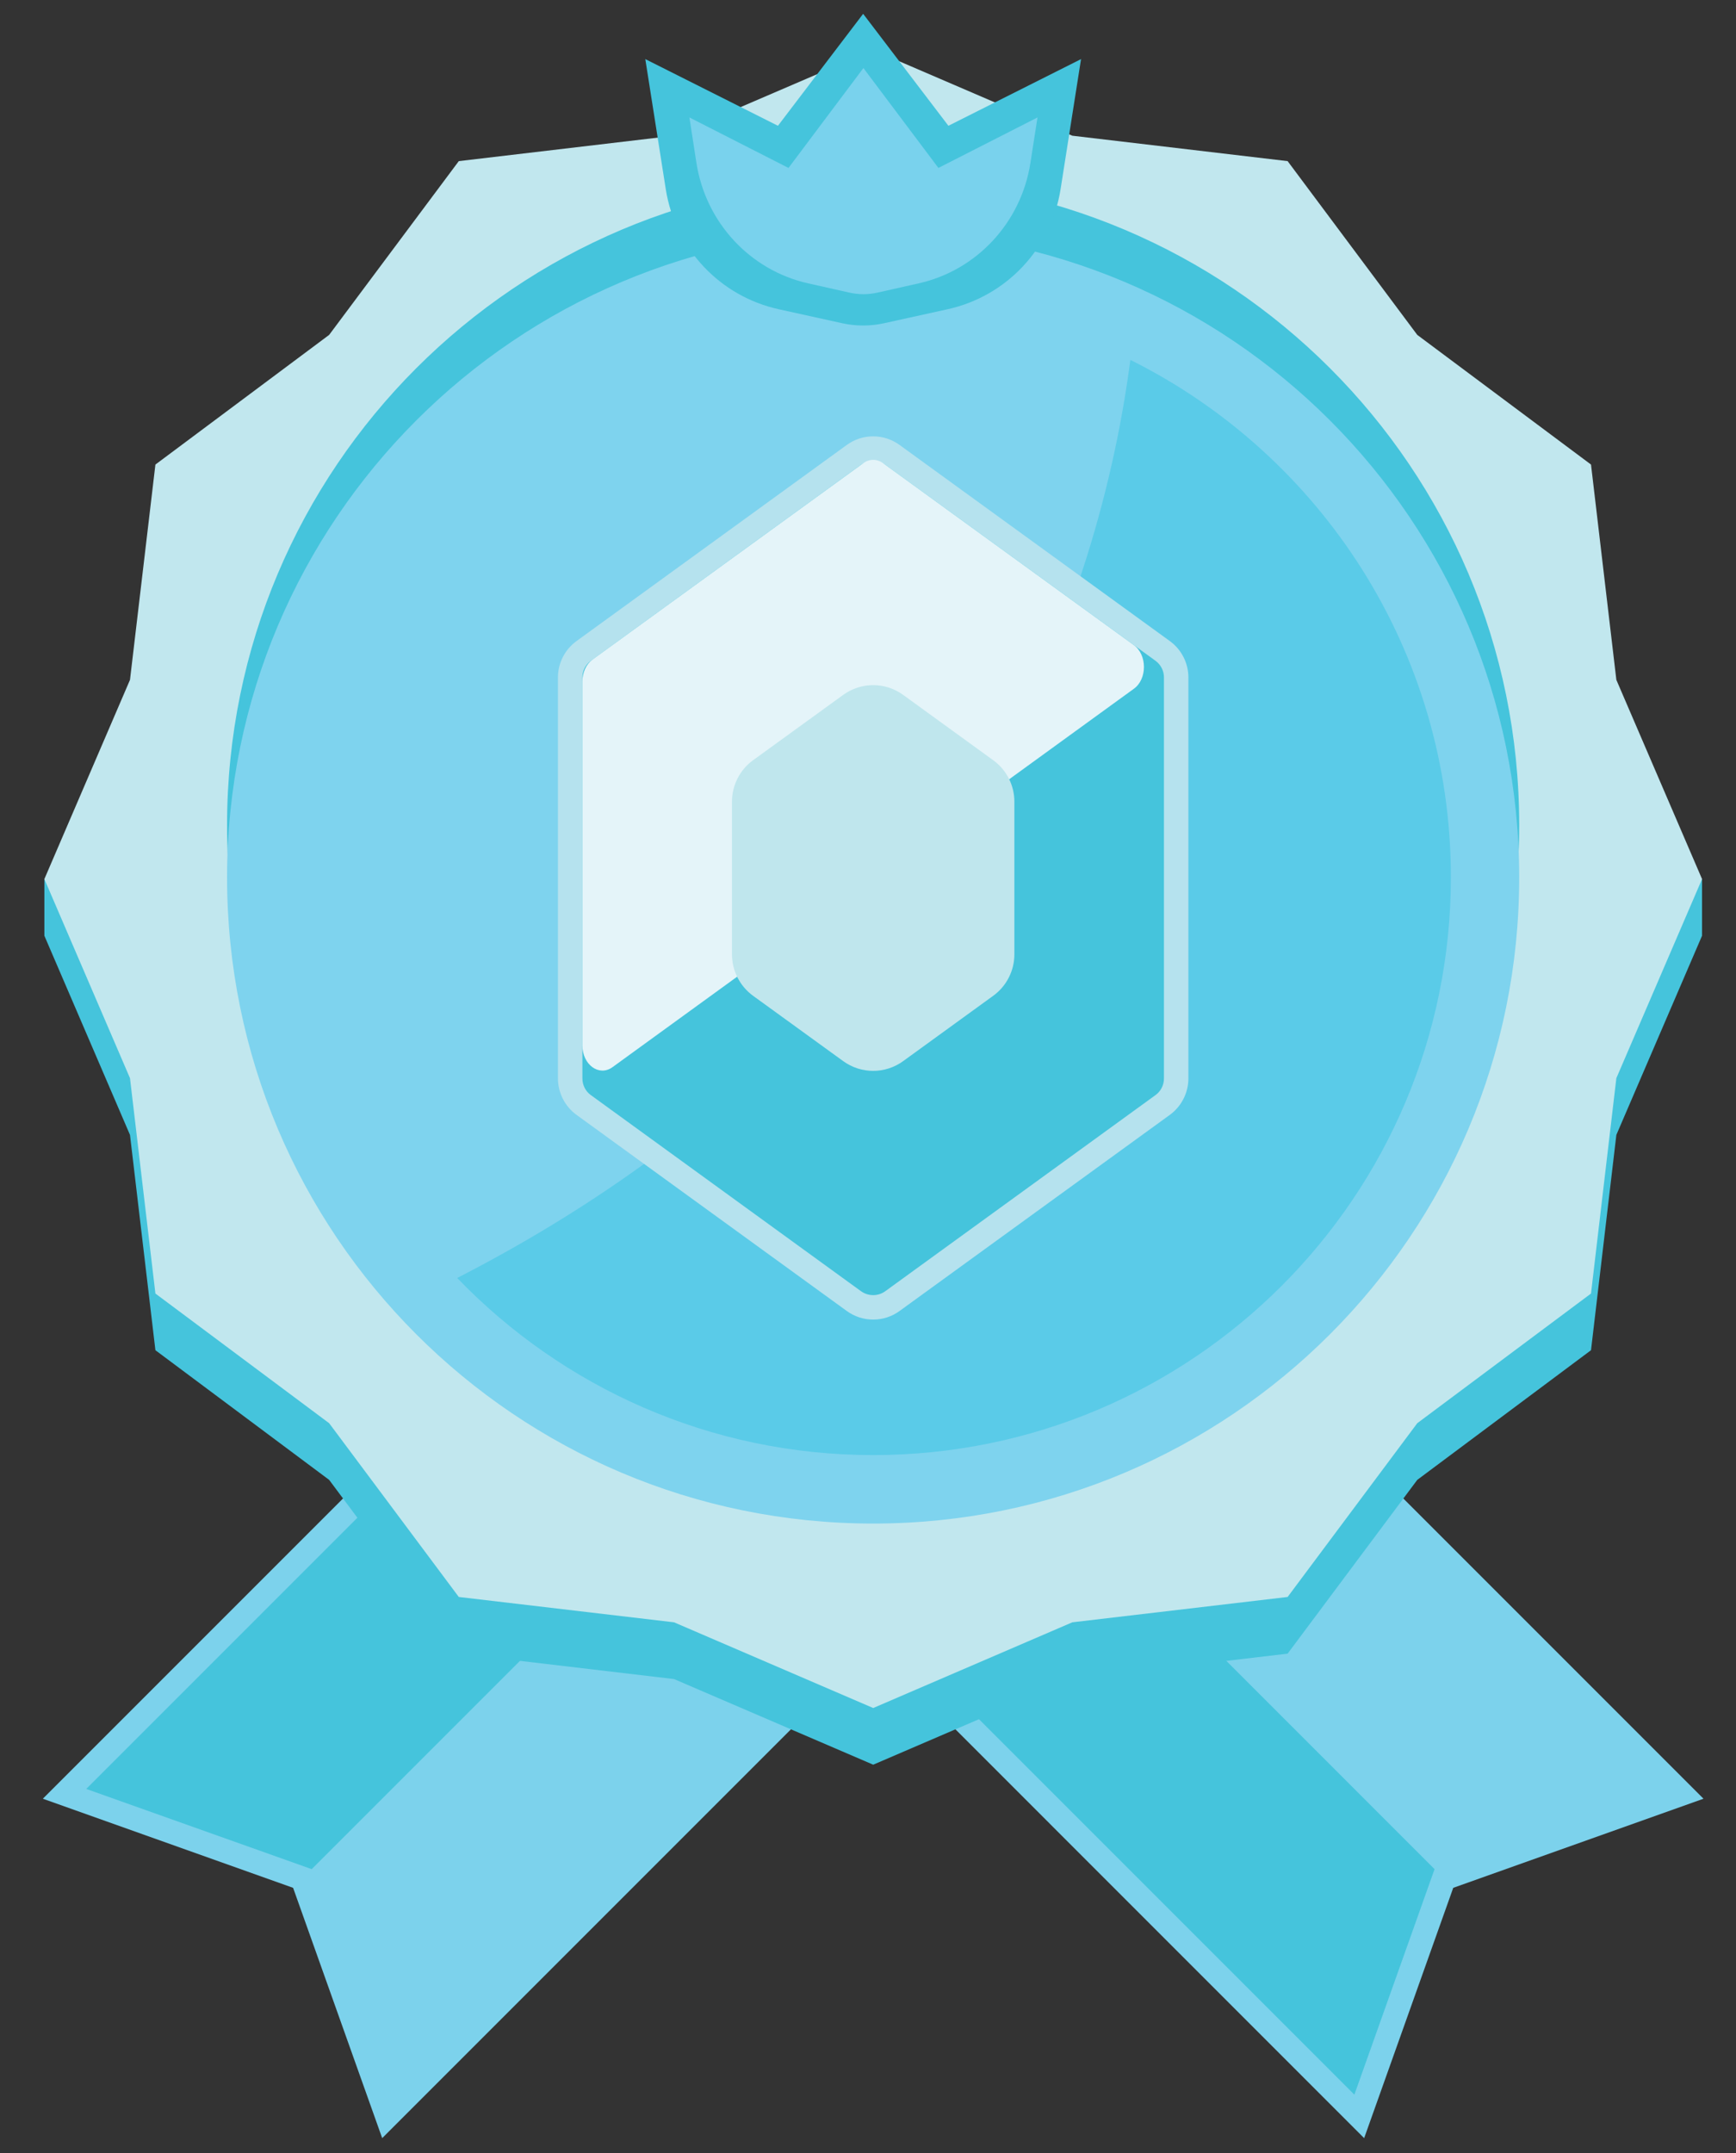 <svg width="25" height="31" viewBox="0 0 25 31" fill="none" xmlns="http://www.w3.org/2000/svg">
<rect x="0" y="0" width="25" height="31" fill="#333333" stroke="none"/>
<path d="M19.645 30.786L20.928 27.182L24.532 25.899L10.574 11.941L5.688 16.828L19.645 30.786Z" fill="#7CD2EC"/>
<path d="M8.373 14.627L20.659 26.913L19.504 30.16L6.172 16.828L8.373 14.627Z" fill="#45C4DC"/>
<path d="M14.575 11.941L0.617 25.899L4.221 27.182L5.504 30.786L19.462 16.828" fill="#7CD2EC"/>
<path d="M16.775 14.627L4.489 26.913L1.242 25.758L14.574 12.426" fill="#45C4DC"/>
<path d="M12.575 1.537L15.442 2.77L18.543 3.136L20.41 5.638L22.912 7.505L23.277 10.605L24.511 13.473L23.277 16.341L22.912 19.441L20.41 21.308L18.543 23.81L15.442 24.176L12.575 25.409L9.707 24.176L6.607 23.81L4.74 21.308L2.238 19.441L1.872 16.341L0.639 13.473L1.872 10.605L2.238 7.505L4.74 5.638L6.607 3.136L9.707 2.77L12.575 1.537Z" fill="#45C4DC"/>
<path d="M24.511 12.656H0.639V13.473H24.511V12.656Z" fill="#45C4DC"/>
<path d="M12.575 0.721L15.442 1.954L18.543 2.32L20.41 4.822L22.912 6.689L23.277 9.789L24.511 12.657L23.277 15.524L22.912 18.625L20.41 20.492L18.543 22.994L15.442 23.359L12.575 24.593L9.707 23.359L6.607 22.994L4.74 20.492L2.238 18.625L1.872 15.524L0.639 12.657L1.872 9.789L2.238 6.689L4.74 4.822L6.607 2.32L9.707 1.954L12.575 0.721Z" fill="#C1E7EE"/>
<path d="M12.574 21.185C17.712 21.185 21.878 17.019 21.878 11.88C21.878 6.742 17.712 2.576 12.574 2.576C7.435 2.576 3.27 6.742 3.27 11.88C3.27 17.019 7.435 21.185 12.574 21.185Z" fill="#45C4DC"/>
<path d="M12.574 21.937C17.712 21.937 21.878 17.771 21.878 12.632C21.878 7.494 17.712 3.328 12.574 3.328C7.435 3.328 3.27 7.494 3.27 12.632C3.27 17.771 7.435 21.937 12.574 21.937Z" fill="#7ED3EE"/>
<path d="M16.278 5.182C15.867 8.338 14.083 14.554 6.584 18.401C8.097 19.972 10.221 20.951 12.574 20.951C17.169 20.951 20.894 17.226 20.894 12.631C20.894 9.367 19.014 6.544 16.278 5.182Z" fill="#5ACBE8"/>
<path d="M12.575 18.824C12.474 18.824 12.379 18.793 12.297 18.734L8.406 15.911C8.284 15.822 8.211 15.679 8.211 15.529V9.754C8.211 9.604 8.284 9.461 8.406 9.372L12.297 6.549C12.378 6.49 12.474 6.459 12.575 6.459C12.675 6.459 12.771 6.49 12.852 6.549L16.743 9.372C16.865 9.461 16.938 9.604 16.938 9.754V15.529C16.938 15.679 16.865 15.822 16.743 15.911L12.852 18.734C12.771 18.793 12.675 18.824 12.575 18.824Z" fill="#45C4DC"/>
<path d="M12.575 6.635C12.636 6.635 12.697 6.653 12.748 6.691L16.64 9.514C16.717 9.57 16.762 9.659 16.762 9.754V15.528C16.762 15.623 16.717 15.713 16.64 15.768L12.748 18.592C12.697 18.629 12.636 18.648 12.575 18.648C12.513 18.648 12.452 18.629 12.4 18.592L8.509 15.768C8.432 15.713 8.387 15.623 8.387 15.528V9.754C8.387 9.659 8.432 9.57 8.509 9.514L12.4 6.691C12.452 6.653 12.513 6.635 12.575 6.635ZM12.575 6.283C12.437 6.283 12.305 6.326 12.194 6.407L8.303 9.23C8.135 9.351 8.035 9.547 8.035 9.754V15.528C8.035 15.735 8.135 15.931 8.303 16.053L12.194 18.876C12.305 18.957 12.437 19 12.575 19C12.712 19 12.844 18.957 12.955 18.876L16.846 16.053C17.014 15.931 17.114 15.735 17.114 15.528V9.754C17.114 9.547 17.014 9.351 16.846 9.23L12.955 6.407C12.844 6.326 12.712 6.283 12.575 6.283Z" fill="#B5E2EE"/>
<path d="M10.541 14.117L14.608 11.166L16.329 9.917C16.522 9.778 16.522 9.429 16.329 9.289L12.719 6.67C12.63 6.605 12.52 6.605 12.43 6.67L8.531 9.498C8.442 9.563 8.387 9.683 8.387 9.813V15.051C8.387 15.331 8.627 15.505 8.82 15.366L10.541 14.117Z" fill="#E4F4F9"/>
<path d="M14.608 13.741V11.543C14.608 11.307 14.495 11.085 14.303 10.946L13.007 10.006C12.749 9.818 12.4 9.818 12.142 10.006L10.845 10.946C10.654 11.085 10.541 11.307 10.541 11.543V13.741C10.541 13.977 10.654 14.199 10.845 14.338L12.142 15.278C12.4 15.466 12.749 15.466 13.007 15.278L14.303 14.338C14.495 14.199 14.608 13.977 14.608 13.741Z" fill="#BFE6ED"/>
<path d="M13.658 1.811L12.43 0.199L11.203 1.811L9.293 0.851L9.588 2.726C9.723 3.58 10.367 4.265 11.212 4.452L12.128 4.654C12.327 4.698 12.533 4.698 12.732 4.654L13.649 4.452C14.494 4.265 15.138 3.58 15.273 2.726L15.568 0.851L13.658 1.811Z" fill="#45C4DC"/>
<path d="M12.434 4.236C12.368 4.236 12.301 4.228 12.236 4.214L11.638 4.08C10.801 3.892 10.163 3.204 10.029 2.345L9.928 1.691L11.355 2.418L12.434 0.98L13.514 2.418L14.941 1.691L14.839 2.345C14.706 3.204 14.067 3.892 13.23 4.08L12.633 4.214C12.568 4.228 12.501 4.236 12.434 4.236Z" fill="#79D2ED"/>
</svg>

